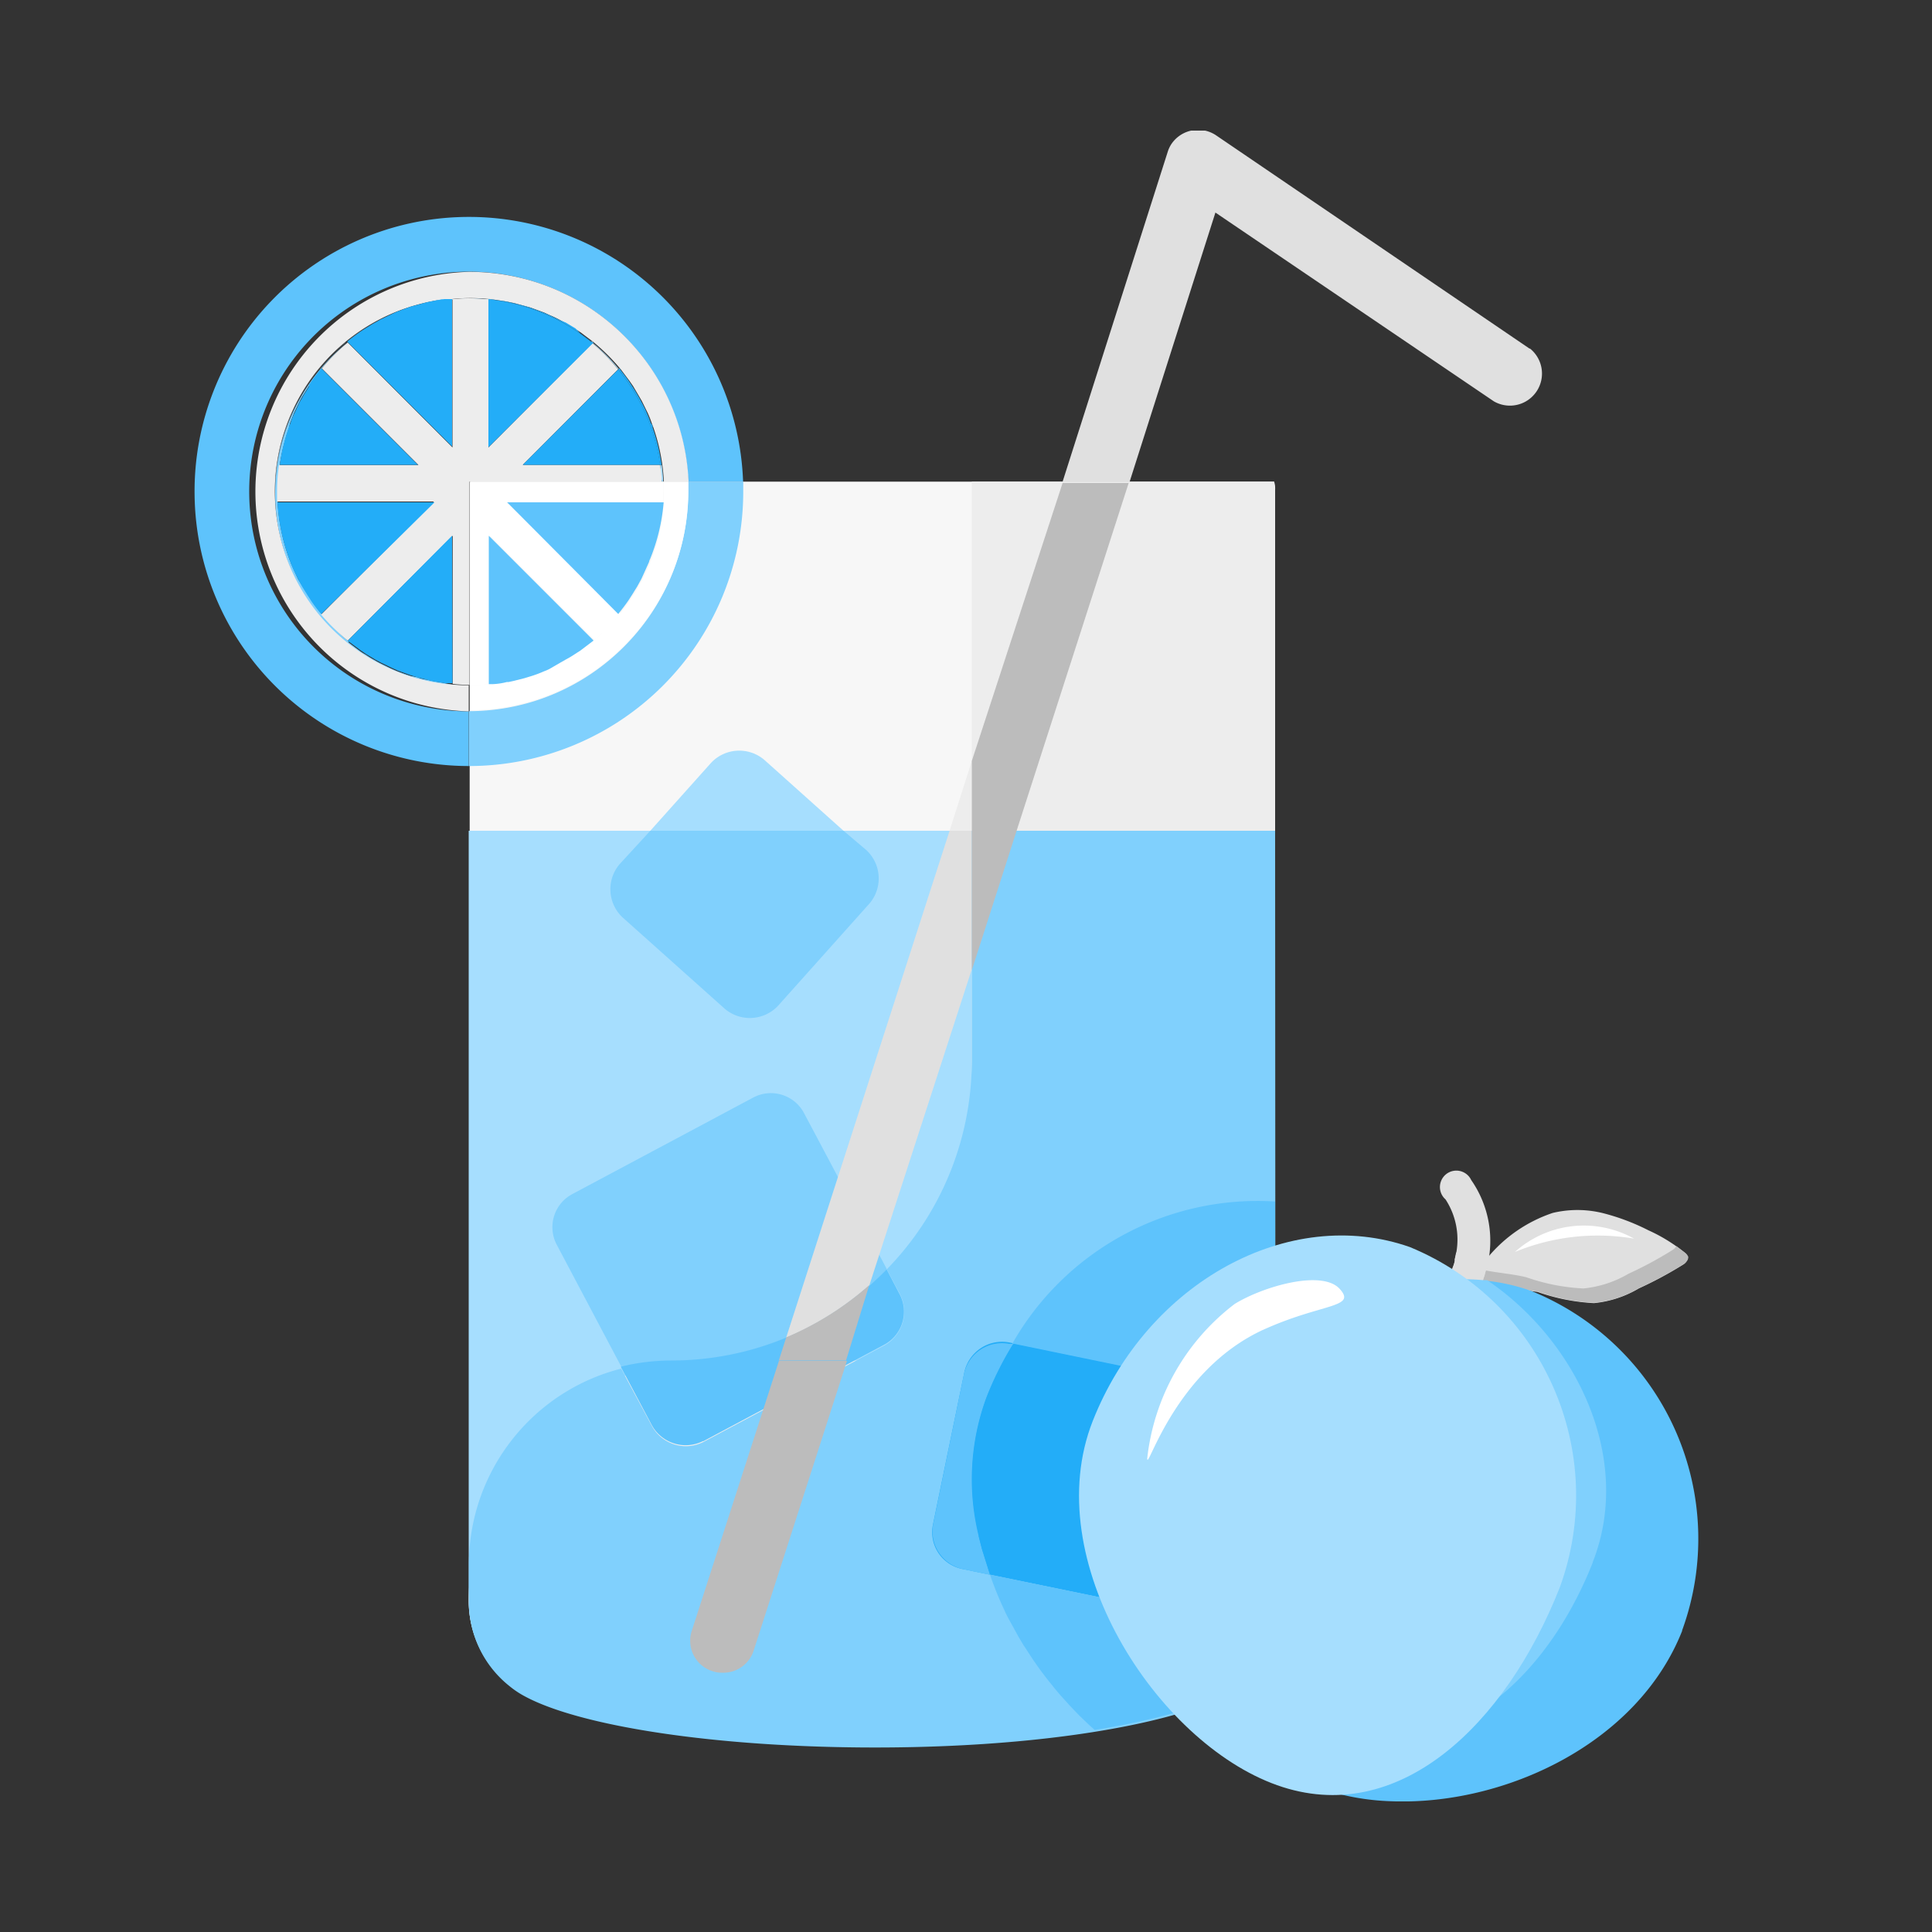 <svg xmlns="http://www.w3.org/2000/svg" width="50" height="50" xmlns:v="https://vecta.io/nano"><rect width="100%" height="100%" fill="#333333" stroke="none"/><defs><clipPath id="A"><path fill="none" d="M0 0h50v50H0z"/></clipPath><clipPath id="B"><path fill="none" d="M0 0h38.95v43.24H0z"/></clipPath></defs><g clip-path="url(#A)"><g clip-path="url(#B)" transform="translate(5.025 3.38)"><path d="M7.13 9.085V38.05a2.79 2.79 0 0 0 2.79 2.79h15.3a2.79 2.79 0 0 0 2.755-2.79h0V9.3a.62.62 0 0 0-.025-.215z" fill="#f7f7f7"/><path d="M27.975 18.12v19.93a2.8 2.8 0 0 1-2.8 2.79H9.905a2.8 2.8 0 0 1-2.8-2.79V18.12z" fill="#a6defe"/><path d="M20.125 9.085V31.83h-6.8a6.22 6.22 0 0 0-6.22 6.22h0a2.8 2.8 0 0 0 2.79 2.795h15.3a2.8 2.8 0 0 0 2.775-2.8V9.3a1.5 1.5 0 0 0-.025-.215z" fill="#ededed"/><g fill="#80d0fd"><path d="M27.975 18.12h-7.85v5.93a7.73 7.73 0 0 1-2.2 5.42l.345.65a1 1 0 0 1-.405 1.32h0l-4.69 2.5a1 1 0 0 1-1.32-.4h0l-.805-1.5c-2.305.588-3.923 2.656-3.94 5.035v1a2.78 2.78 0 0 0 1.055 2.185 2.37 2.37 0 0 0 .4.265h0c1.445.775 4.955 1.32 9.055 1.32 5.27 0 9.115-.9 9.9-1.92.312-.574.472-1.217.465-1.87z"/><path d="M17.926 29.465l-2.144-4.04a.97.97 0 0 0-1.305-.405h0l-4.685 2.5a.97.97 0 0 0-.405 1.32l1.675 3.165a5.2 5.2 0 0 1 1.3-.16c2.101-.006 4.11-.865 5.565-2.38"/></g><path d="M13.175 33.92l4.685-2.5a.97.97 0 0 0 .4-1.3h0l-.34-.65a7.76 7.76 0 0 1-5.58 2.36c-.438.001-.875.055-1.3.16l.81 1.525a1 1 0 0 0 1.32.4h0" fill="#5ec3fc"/><path d="M34.565 5.646L26.445.121c-.379-.253-.891-.155-1.15.22a.81.81 0 0 0-.1.21l-2.72 8.535h1.735l2.22-6.965 7.205 4.885a.83.83 0 0 0 .93-1.37h0" fill="#e0e0e0"/><path d="M20.125 18.12v-1.805l-.575 1.805z" fill="#ededed"/><path d="M15.32 31.24c.789-.331 1.517-.79 2.155-1.36l2.65-8.175V18.12h-.575z" fill="#e0e0e0"/><g fill="#bcbcbc"><path d="M20.125 16.315v1.805h1.16l2.9-9h-1.71zM15.32 31.24l-.19.59h1.74l.6-1.95a7.85 7.85 0 0 1-2.17 1.36"/><path d="M21.285 18.12h-1.16v3.61zm-8.41 20.715c-.066.209-.046.435.055.629s.275.34.484.406h0a.72.72 0 0 0 .255.04c.367.011.697-.221.81-.57l2.415-7.5h-1.76z"/></g><path d="M23.82 38.035l-3.94-.81a.97.97 0 0 1-.76-1.15h0l.815-3.955a1 1 0 0 1 1.15-.76h0l3.94.815a1 1 0 0 1 .755 1.155h0l-.805 3.95a1 1 0 0 1-1.155.76h0" fill="#23adf8"/><path d="M11.805 18.12l1.57-1.755a1 1 0 0 1 1.38-.08h0l2.05 1.835" fill="#a6defe"/><path d="M16.805 18.12l.59.5a1 1 0 0 1 .08 1.385h0L15.11 22.65a1 1 0 0 1-1.38.075l-2.64-2.36a1 1 0 0 1-.08-1.38h0l.795-.865" fill="#80d0fd"/><path d="M7.106 15.03A5.69 5.69 0 0 1 6.93 3.653a5.69 5.69 0 0 1 5.856 5.432h1.42a7.1 7.1 0 0 0-14.195.344 7.1 7.1 0 0 0 7.095 7.016h0V15.03" fill="#5ec3fc"/><g fill="#a6defe"><path d="M2.1 9.345h0a4.97 4.97 0 0 1 .345-1.825c-.465 1.174-.465 2.481 0 3.655A4.97 4.97 0 0 1 2.1 9.35m4.51-4.985h0l-.21.03h0c.07 0 .135-.025.2-.03"/><path d="M3.24 6.16a5.1 5.1 0 0 1 .68-.675c.123-.104.251-.201.385-.29a5.04 5.04 0 0 1 1.955-.78h0a5 5 0 0 0-3.815 3.1c.192-.493.462-.952.8-1.36"/><path d="M2.1 9.345c-.003-.833.203-1.653.6-2.385a5.16 5.16 0 0 0-.6 2.385"/><path d="M2.7 6.96a5.1 5.1 0 0 1 .54-.8 5.1 5.1 0 0 0-.54.8m1.22-1.475a5.1 5.1 0 0 0-.68.675 5.46 5.46 0 0 1 .68-.68m5.555-.57l.14.08-.14-.08m-.425-.2l.14.06-.14-.06m1.265.795a5.3 5.3 0 0 1 .66.675l.03-.03a.09.09 0 0 0 0 .035 4.83 4.83 0 0 0-.735-.73h.04zM12.06 8.65c0 .145.03.29.04.435h.04a4.8 4.8 0 0 0-.275-1.4 5 5 0 0 1 .235.97zM8.51 4.525l.19.055-.19-.055m-1.835-.164h.43a3.35 3.35 0 0 1 .5.025H7.8a4.67 4.67 0 0 0-1.21 0h.065m1.415.034l.2.045-.2-.045m1.8.7l.125.085-.125-.085m1.605 1.725l.09.155-.09-.155m-.215-.355l.09.13-.09-.13m.465.825c.04.085.07.17.1.255l-.1-.255M7.105 4.34h0m-.465.025h0"/></g><g fill="#80d0fd"><path d="M7.105 14.355a5 5 0 0 1-2.8-.855 5 5 0 0 0 2.8.855h0m-4.13-2.21a5 5 0 0 1-.5-.975 5 5 0 0 0 .5.975"/><path d="M7.105 14.355h0a5 5 0 0 1-5-5 5.07 5.07 0 0 0 .87 2.79 5 5 0 0 0 4.15 2.21h0m-.515-9.99h0l-.21.03h0l.2-.03"/><path d="M6.26 4.415a5 5 0 0 0-1.955.78 5 5 0 0 1 1.95-.78h0"/><path d="M6.475 14.295l-.25-.04-.205-.045c-.081-.01-.16-.03-.235-.06l-.185-.035-.344-.12-.145-.065-.285-.14c-.05-.024-.098-.05-.145-.08a2.47 2.47 0 0 1-.245-.15 1.13 1.13 0 0 1-.13-.08l-.305-.23-.025-.05h0a4.8 4.8 0 0 1-.7-.72q-.12-.15-.225-.3l-.1-.155-.13-.21-.125-.195-.075-.16-.115-.26c-.035-.09 0-.045-.025-.065a5 5 0 0 1-.32-1.515h0v-.255a5.1 5.1 0 0 1 .29-1.665l.03-.13.1-.255.155-.32a1.72 1.72 0 0 1 .085-.15l.145-.23c.025-.045.054-.089.085-.13l.23-.305a4.84 4.84 0 0 1 .7-.7h.035c.1-.085.2-.16.31-.235l.125-.08c.08-.055.165-.1.245-.15l.145-.08.29-.14.14-.06c.115-.05.235-.09.35-.13l.185-.055.24-.06.2-.045h.025a4.84 4.84 0 0 0-1.95.78 4.5 4.5 0 0 0-.385.285 5 5 0 0 0 3.18 8.875h0a4.45 4.45 0 0 1-.64-.085"/><path d="M6.61 4.365c-.068-.004-.136.006-.2.03h.2m.065-.035h0"/><path d="M6.64 4.365h0M2.725 7a1.38 1.38 0 0 1 .085-.15 2.28 2.28 0 0 1-.085.15"/><path d="M2.975 6.62a1.1 1.1 0 0 1 .085-.125l-.085.125m3.255 7.64l-.2-.045.2.045"/></g><g fill="#ededed"><path d="M7.106 3.655a5.69 5.69 0 0 0 0 11.375h0v-.675h0c-2.411.001-4.482-1.714-4.93-4.084s.854-4.722 3.1-5.601c.323-.124.658-.217 1-.275h.14l.21-.03c.179-.02.36-.03.54-.03.224.002.448.018.67.05l.25.04.2.04.235.065.185.05.355.13.14.065a2.59 2.59 0 0 1 .29.14l.14.075.25.155.125.08.305.23a5.34 5.34 0 0 1 .735.73l.225.3.09.13.135.23.09.155.155.315a2.2 2.2 0 0 1 .1.255l.04.105c.159.454.251.929.275 1.41h.64c-.137-3.044-2.648-5.438-5.695-5.43"/><path d="M8.505 8.65l2.465-2.47a5 5 0 0 0-.665-.68l-2.69 2.7V4.365c-.16 0-.325-.025-.5-.025h0c-.144.001-.287.009-.43.025V8.2l-2.71-2.715c-.245.2-.47.425-.67.67l2.5 2.5h-3.61a4.5 4.5 0 0 0-.05.69V9.6h4.06l-2.92 2.925a5 5 0 0 0 .69.675l2.715-2.715v3.835a4.15 4.15 0 0 0 .435.025v-5.26h4.97c.008-.146-.008-.293-.045-.435z"/><path d="M3.29 12.53h0l-.045-.045.04.05m3.39 1.79h0M2.195 8.65h0m.1-.53q.06-.23.135-.465-.075.235-.135.465m.97-1.935l.025-.03h0v.03M2.2 8.62l.085-.45-.085.45"/><path d="M2.285 8.19h0"/></g><g fill="#80d0fd"><path d="M5.79 14.155l-.19-.035.19.055M4.305 5.22l.125-.08-.125.08m-1.83 2.35l.1-.255c-.04.085-.07.17-.1.255M5.6 4.58l.19-.055-.19.055m-.92.41l.14-.08-.14.08m-.705.49h0M6.64 4.365h-.03a1.15 1.15 0 0 0-.13 0h.16m-.615.1l.2-.045-.2.045m-3.41 6.98L2.5 11.19l.115.255M5.11 4.77l.14-.06-.14.06m-1.135 8.46v-.03l.035.03M2.8 11.82l-.11-.2.11.205m.23.355a1.64 1.64 0 0 1-.1-.155 1.64 1.64 0 0 0 .1.155m2.225 1.795l-.145-.065.145.065m-.825-.43l-.125-.085.125.085m.39.225l-.14-.075.14.075m-2.345-2.65a5 5 0 0 1-.315-1.5 4.86 4.86 0 0 0 .315 1.5"/></g><g fill="#23adf8"><path d="M2.81 6.85l.145-.235-.145.235m-.24.465L2.725 7l-.155.315"/><path d="M2.43 7.67l.045-.105a.9.9 0 0 1-.04.1M3.04 6.49l.225-.305-.225.305"/><path d="M5.79 8.65l-2.5-2.5-.025.035c-.08.095-.155.2-.225.3s-.065.085-.065.135l-.145.23a2.28 2.28 0 0 1-.085.15c-.03.05-.1.215-.155.32a2.2 2.2 0 0 0-.1.255l-.04.1a5.04 5.04 0 0 0-.235.975zm.47-4.23h0m.14-.025h.005m.27-.035z"/><path d="M6.675 4.36zm-.27.035h0m-2.43 1.06a3.31 3.31 0 0 1 .31-.23l-.31.23m.845-.545l.29-.14-.29.14"/><path d="M6.405 4.395H6.23l.25-.035h-.075m-1.975.76a2.43 2.43 0 0 1 .25-.15 2.43 2.43 0 0 0-.25.15"/><path d="M5.25 4.71l.35-.13-.35.13m.54-.185l.235-.06-.235.06m.885-.165h0"/><path d="M6.675 4.36h-.2l-.25.04-.2.04-.235.065-.19.05-.35.13-.14.065-.29.14-.14.08c-.085.045-.165.1-.25.15l-.125.08-.31.23-.035.03 2.715 2.715zm1.6.105l.235.06-.235-.06m.42.115l.355.13-.355-.13m1.28.645a2.7 2.7 0 0 1 .305.23 3.25 3.25 0 0 0-.305-.23"/><path d="M9.62 4.99a2.43 2.43 0 0 1 .25.15 2.43 2.43 0 0 0-.25-.15m-.43-.22l.29.14-.29-.14m-1.37-.385l.25.035-.25-.035"/><path d="M7.625 4.365a5 5 0 0 1 2.69 1.14l.025-.025h-.035l-.31-.23-.125-.13-.25-.15-.145-.06-.29-.14-.14-.06-.35-.13-.185-.055-.24-.06-.2-.045-.25-.035-.195-.03z"/><path d="M10.315 5.505a5 5 0 0 0-2.7-1.14v3.83zM2.93 12.02l-.13-.205.13.205"/><path d="M3.255 12.48a3.35 3.35 0 0 1-.225-.3 3.35 3.35 0 0 0 .225.3m-.565-.86l-.075-.16.075.16m-.19-.425l-.025-.075.025.07"/><path d="M6.22 9.62H2.155a5 5 0 0 0 .32 1.5.39.39 0 0 0 .025.07 2.3 2.3 0 0 0 .11.255l.08.165.11.2.125.2.1.155a3.35 3.35 0 0 0 .225.3c.013.015.025.032.035.05zm-1.11 4.29l-.29-.14.29.14m.915.305a1.8 1.8 0 0 1-.235-.06 1.8 1.8 0 0 0 .235.06m.45.085l-.25-.04.25.04"/><path d="M5.595 14.12c-.115-.035-.23-.08-.345-.125l.345.125m-1.29-.66l-.31-.23.31.23m.375.23a2.43 2.43 0 0 1-.25-.15 2.43 2.43 0 0 0 .25.15"/><path d="M6.675 10.485l-2.7 2.715h0l.035.03.31.23.125.085.25.15.14.075.29.14.145.065.345.125.185.055.24.06c.065.02.132.035.2.045l.25.04h.195zm4.36-4.3l.225.305-.225-.305m.795 1.385c-.003.037.01.073.035.1.035.035-.025-.07-.035-.1m-.485-.95l.14.23a2.83 2.83 0 0 0-.14-.23m.23.38c.055.1.1.21.15.315q-.07-.16-.15-.315"/><path d="M10.975 6.18a5 5 0 0 1 1.08 2.47h.04a5.04 5.04 0 0 0-.235-.975.9.9 0 0 0-.04-.1l-.1-.255c-.035-.085-.1-.215-.155-.315-.025-.053-.054-.105-.085-.155l-.14-.23-.085-.13c-.03-.045-.15-.205-.23-.305v-.03z"/><path d="M12.06 8.65a5 5 0 0 0-1.085-2.47l-2.47 2.47z"/></g><path d="M14.21 9.34v-.255h-1.425v.255c0 3.136-2.539 5.679-5.675 5.685v1.42a7.1 7.1 0 0 0 7.1-7.1" fill="#80d0fd"/><path d="M12.155 9.34v.26h0a5 5 0 0 1-.33 1.52.29.29 0 0 0-.025.07l-.115.255a1.59 1.59 0 0 1-.08.16l-.11.2a2.32 2.32 0 0 1-.125.21l-.1.155a3.35 3.35 0 0 1-.225.3l-.035.05a5 5 0 0 1-.67.67h0l-.035.025c-.1.085-.2.16-.31.235l-.125.08-.25.15-.145.085-.29.14-.14.06a4.29 4.29 0 0 1-.355.13l-.185.06a1.8 1.8 0 0 1-.235.06l-.205.045-.255.04h-.17l-.5.025h0V15c3.116-.019 5.636-2.544 5.65-5.66v-.255h-.645v.255" fill="#fff"/><g fill="#f7f7f7"><path d="M7.625 14.32h0c-.16 0-.315.025-.475.025h0a2.69 2.69 0 0 0 .5-.03h0m3.39-1.83l-.035.045.035-.045m-.7.715l-.035.03.035-.03m1.46-2.005l-.115.255.115-.255m-.195.425l-.13.2.11-.205m.56-1.995a5.14 5.14 0 0 1-.32 1.5 5 5 0 0 0 .32-1.5"/><path d="M11.37 12.025a1.64 1.64 0 0 1-.1.155 1.64 1.64 0 0 0 .1-.155m-1.75 1.67l-.145.075.14-.075m-1.52.56h0l.2-.045-.14.03h-.04m-.47.085h0m2.33-.865l-.125.085.125-.085m-1.28.66l-.185.055.185-.055m.495-.21l-.14.065.14-.065m-1.565.415h-.02"/><path d="M8.135 14.245h0m-1.005.105z"/><path d="M7.13 14.345zm0 0z"/></g><path d="M12.145 9.085h-5v5.26h.04c.159.004.318-.004.475-.025v-3.835l2.7 2.695h0a5 5 0 0 0 .67-.67v-.025L8.08 9.62h4.065v-.515" fill="#fff"/><g fill="#f7f7f7"><path d="M9.87 13.54l-.25.155.25-.155m-.82.43l-.355.135.355-.135m-.54.185a1.8 1.8 0 0 1-.235.06 1.88 1.88 0 0 0 .235-.06m1.795-.925l-.31.23.31-.23m-.83.54l-.29.14a3.84 3.84 0 0 0 .29-.14m-1.405.49l-.255.04.255-.04m-.33.05h.075l.255-.04h0a3.06 3.06 0 0 0-.355.055"/></g><path d="M10.32 13.18l-2.695-2.695v3.84h.11a1.69 1.69 0 0 0 .36-.055h.045l.135-.03.24-.06.185-.055c.119-.036.236-.079.35-.13a1.18 1.18 0 0 0 .14-.06l.285-.165.14-.08c.086-.045.17-.095.25-.15l.125-.08.31-.235.035-.025h0z" fill="#5ec3fc"/><g fill="#f7f7f7"><path d="M11.27 12.18a3.35 3.35 0 0 1-.225.3 3.35 3.35 0 0 0 .225-.3m.415-.73l-.08.165.08-.165"/><path d="M11.475 11.82l-.125.205a1.78 1.78 0 0 0 .125-.205m.35-.7a.39.39 0 0 0-.025.07.39.39 0 0 1 .025-.07"/></g><g fill="#5ec3fc"><path d="M12.1 9.62h-4l2.875 2.89h0l.035-.045q.12-.15.225-.3l.1-.155.13-.21.11-.2.075-.165.115-.255c.035-.09 0-.045.025-.07a4.94 4.94 0 0 0 .36-1.49zm7.835 22.5l-.81 3.95a1 1 0 0 0 .755 1.155h0l.715.15-.21-.67h0l-.08-.325h0a6.13 6.13 0 0 1 .2-3.6c.188-.48.418-.942.69-1.38h-.1a1 1 0 0 0-1.155.715h0m7.585 7.795a3.83 3.83 0 0 0 .45-1.86V27.715A7.3 7.3 0 0 0 21.17 31.4l3.835.79a1 1 0 0 1 .76 1.155l-.79 3.93a.97.97 0 0 1-1.15.76l-3.23-.665c.109.319.236.631.38.935h0a2.84 2.84 0 0 0 .14.275l.03.055.14.255.035.065.145.245.045.065.155.24h0a8.93 8.93 0 0 0 .54.73l.08.1.14.165.105.115.135.15.115.12.13.135.13.125.125.12.14.125c2.225-.36 3.725-.91 4.185-1.5"/></g><path d="M20.301 36.37h0l.085.325h0l.21.665 3.224.665a1 1 0 0 0 1.16-.75l.81-3.935a1 1 0 0 0-.755-1.155h0l-3.83-.79a8.89 8.89 0 0 0-.69 1.38 6.13 6.13 0 0 0-.2 3.6" fill="#23adf8"/><path d="M33.176 29.675a.25.25 0 0 1 .055-.2c.074-.109.156-.213.245-.31a3.72 3.72 0 0 1 1.685-1.155c.419-.1.856-.1 1.275 0a5.69 5.69 0 0 1 1.2.45c.335.151.649.344.935.575.041.032.071.075.085.125-.008.08-.055.151-.125.19a10.09 10.09 0 0 1-1.145.615c-.354.21-.75.34-1.16.38-.498-.026-.99-.124-1.46-.29-.505-.064-1.006-.159-1.5-.285a.23.23 0 0 1-.105-.07c-.002-.012-.002-.023 0-.035" fill="#e0e0e0"/><path d="M38.675 29.17c-.014-.05-.044-.093-.085-.125l-.23-.175a.32.32 0 0 1-.1.1 10 10 0 0 1-1.14.615 2.86 2.86 0 0 1-1.165.38c-.505-.024-1.003-.122-1.48-.29-.41-.1-.835-.115-1.245-.22h0c-.05.054-.072.128-.06.2-.005.011-.005.024 0 .035.027.033.064.058.105.07.494.125.995.22 1.5.285a5 5 0 0 0 1.46.29c.41-.04.806-.17 1.16-.38.394-.18.777-.386 1.145-.615.065-.045.135-.11.125-.19" fill="#bcbcbc"/><g fill="#e0e0e0"><path d="M33.145 30.2c-.232-.157-.474-.299-.725-.425a1.8 1.8 0 0 0 .085-.17c0-.06.05-.125.07-.185a.73.73 0 0 0 .05-.17v-.04c.018-.059.031-.119.04-.18h0a1.9 1.9 0 0 0-.28-1.37c-.13-.114-.178-.295-.121-.459s.207-.276.379-.285.334.087.407.244a2.75 2.75 0 0 1 .39 2.32c-.016.046-.03.093-.04.14-.012.029-.022.059-.03.09-.015.055-.035.109-.06.16-.05.123-.107.243-.17.36"/><path d="M33.145 30.2c-.232-.157-.474-.299-.725-.425a1.03 1.03 0 0 0 .08-.17.93.93 0 0 0 .07-.185 1.12 1.12 0 0 0 .055-.17v-.04c0-.015.025-.12.035-.18l.77.425a.67.67 0 0 1-.035.135c-.01.045 0 .065-.035.1-.013.053-.031.105-.055.155-.049.124-.105.244-.17.36"/></g><path d="M38.511 38.821c-1.155 2.93-4.61 4.53-7.535 4.415a6.3 6.3 0 0 1-1.87-.345c-2.87-1.025-3.935-4.215-3-7.5.081-.288.178-.572.29-.85 1.225-3.115 4.145-5.04 6.935-4.775h.11a4.92 4.92 0 0 1 1.165.265 6.92 6.92 0 0 1 3.9 8.79" fill="#5ec3fc"/><path d="M36.196 37.056c-.935 2.37-2.655 4.24-4.77 4.555a7.11 7.11 0 0 1-1.855-.375c-2.424-.854-3.88-3.332-3.445-5.865a8.2 8.2 0 0 1 .29-.851c1.225-3.11 4.145-5.035 6.935-4.77h.11c2.335 1.58 3.78 4.64 2.735 7.295" fill="#80d0fd"/><path d="M35.345 37.695c-1.415 3.59-4.2 6.235-7.32 5.125s-6.185-5.835-4.77-9.425 5.09-5.6 8.21-4.5c3.441 1.421 5.152 5.301 3.88 8.8" fill="#a6defe"/><g fill="#fff"><path d="M27.665 31.035c-2.3 1.06-3 3.695-3 3.33a5.82 5.82 0 0 1 2.265-4c.75-.46 2.26-.89 2.715-.39s-.46.365-2 1.07m6.535-2.024a2.67 2.67 0 0 1 3.085-.345c-1.04-.177-2.109-.057-3.085.345"/></g></g></g></svg>